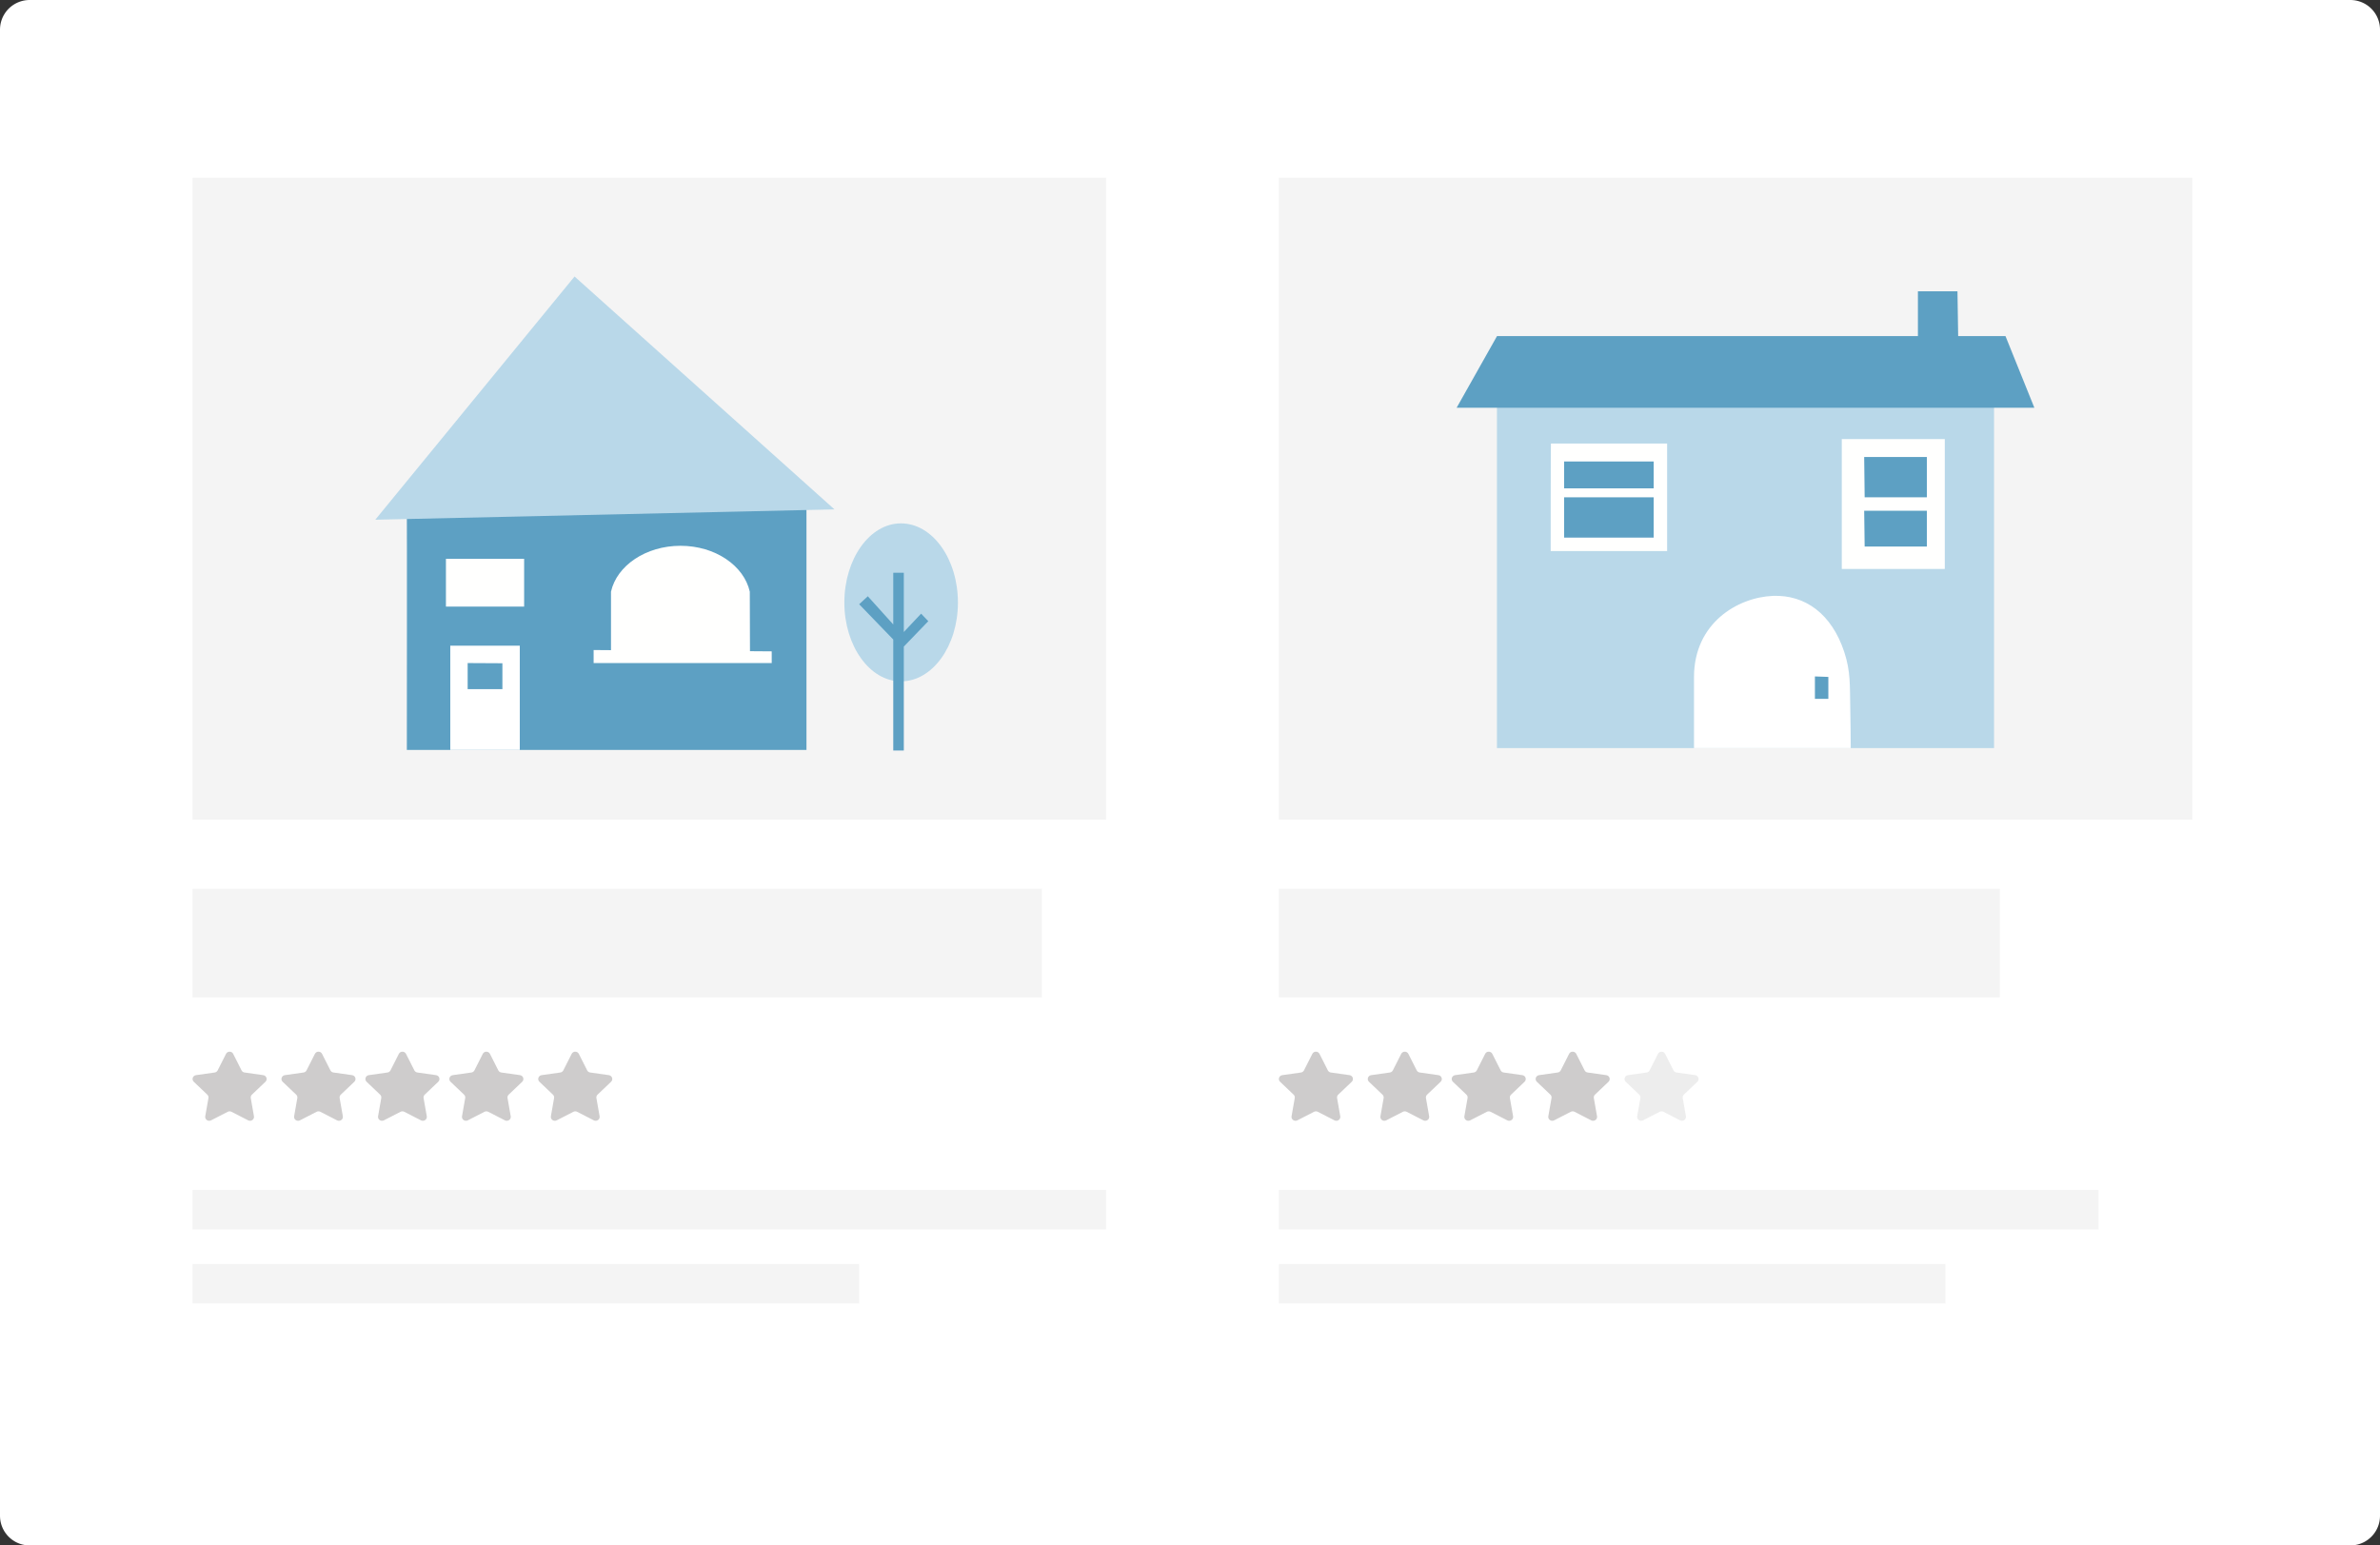 <?xml version="1.0" encoding="utf-8"?>
<svg width="482px" height="313px" viewBox="0 0 482 313" version="1.1" xmlns:xlink="http://www.w3.org/1999/xlink" xmlns="http://www.w3.org/2000/svg">
  <rect x="0" y="0" width="482" height="313" fill="#333333" stroke="none"/>
  <g id="Group-9">
    <path d="M5.999 0L476.001 0Q476.148 0 476.295 0.007Q476.442 0.014 476.589 0.029Q476.736 0.043 476.881 0.065Q477.027 0.087 477.171 0.115Q477.316 0.144 477.459 0.18Q477.601 0.216 477.742 0.258Q477.883 0.301 478.022 0.351Q478.161 0.4 478.297 0.457Q478.433 0.513 478.566 0.576Q478.699 0.639 478.829 0.708Q478.959 0.778 479.085 0.853Q479.211 0.929 479.334 1.011Q479.456 1.093 479.575 1.181Q479.693 1.268 479.807 1.362Q479.921 1.455 480.03 1.554Q480.139 1.653 480.243 1.757Q480.347 1.861 480.446 1.97Q480.545 2.079 480.638 2.193Q480.732 2.307 480.819 2.425Q480.907 2.544 480.989 2.666Q481.071 2.789 481.147 2.915Q481.222 3.041 481.292 3.171Q481.361 3.301 481.424 3.434Q481.487 3.567 481.543 3.703Q481.6 3.839 481.649 3.978Q481.699 4.117 481.742 4.258Q481.784 4.399 481.82 4.541Q481.856 4.684 481.885 4.829Q481.913 4.973 481.935 5.119Q481.957 5.264 481.971 5.411Q481.986 5.558 481.993 5.705Q482 5.852 482 5.999L482 307.001Q482 307.148 481.993 307.295Q481.986 307.442 481.971 307.589Q481.957 307.736 481.935 307.881Q481.913 308.027 481.885 308.171Q481.856 308.316 481.82 308.459Q481.784 308.601 481.742 308.742Q481.699 308.883 481.649 309.022Q481.6 309.161 481.543 309.297Q481.487 309.433 481.424 309.566Q481.361 309.699 481.292 309.829Q481.222 309.959 481.146 310.085Q481.071 310.211 480.989 310.334Q480.907 310.456 480.819 310.575Q480.732 310.693 480.638 310.807Q480.545 310.921 480.446 311.03Q480.347 311.139 480.243 311.243Q480.139 311.347 480.03 311.446Q479.921 311.545 479.807 311.638Q479.693 311.732 479.575 311.819Q479.456 311.907 479.334 311.989Q479.211 312.071 479.085 312.146Q478.959 312.222 478.829 312.292Q478.699 312.361 478.566 312.424Q478.433 312.487 478.297 312.543Q478.161 312.6 478.022 312.649Q477.883 312.699 477.742 312.742Q477.601 312.784 477.459 312.82Q477.316 312.856 477.171 312.885Q477.027 312.913 476.881 312.935Q476.736 312.957 476.589 312.971Q476.442 312.986 476.295 312.993Q476.148 313 476.001 313L5.999 313Q5.852 313 5.705 312.993Q5.558 312.986 5.411 312.971Q5.264 312.957 5.119 312.935Q4.973 312.913 4.829 312.885Q4.684 312.856 4.541 312.82Q4.399 312.784 4.258 312.742Q4.117 312.699 3.978 312.649Q3.839 312.6 3.703 312.543Q3.567 312.487 3.434 312.424Q3.301 312.361 3.171 312.292Q3.041 312.222 2.915 312.146Q2.789 312.071 2.666 311.989Q2.544 311.907 2.425 311.819Q2.307 311.732 2.193 311.638Q2.079 311.545 1.97 311.446Q1.861 311.347 1.757 311.243Q1.653 311.139 1.554 311.03Q1.455 310.921 1.362 310.807Q1.268 310.693 1.181 310.575Q1.093 310.456 1.011 310.334Q0.929 310.211 0.853 310.085Q0.778 309.959 0.708 309.829Q0.639 309.699 0.576 309.566Q0.513 309.433 0.457 309.297Q0.4 309.161 0.351 309.022Q0.301 308.883 0.258 308.742Q0.216 308.601 0.18 308.459Q0.144 308.316 0.115 308.171Q0.087 308.027 0.065 307.881Q0.043 307.736 0.029 307.589Q0.014 307.442 0.007 307.295Q0 307.148 0 307.001L0 5.999Q0 5.852 0.007 5.705Q0.014 5.558 0.029 5.411Q0.043 5.264 0.065 5.119Q0.087 4.973 0.115 4.829Q0.144 4.684 0.18 4.541Q0.216 4.399 0.258 4.258Q0.301 4.117 0.351 3.978Q0.4 3.839 0.457 3.703Q0.513 3.567 0.576 3.434Q0.639 3.301 0.708 3.171Q0.778 3.041 0.853 2.915Q0.929 2.789 1.011 2.666Q1.093 2.544 1.181 2.425Q1.268 2.307 1.362 2.193Q1.455 2.079 1.554 1.97Q1.653 1.861 1.757 1.757Q1.861 1.653 1.97 1.554Q2.079 1.455 2.193 1.362Q2.307 1.268 2.425 1.181Q2.544 1.093 2.666 1.011Q2.789 0.929 2.915 0.853Q3.041 0.778 3.171 0.708Q3.301 0.639 3.434 0.576Q3.567 0.513 3.703 0.457Q3.839 0.4 3.978 0.351Q4.117 0.301 4.258 0.258Q4.399 0.216 4.541 0.18Q4.684 0.144 4.829 0.115Q4.973 0.087 5.119 0.065Q5.264 0.043 5.411 0.029Q5.558 0.014 5.705 0.007Q5.852 0 5.999 0Z" id="Rectangle" fill="#FFFFFF" fill-rule="evenodd" stroke="none" />
    <g id="Group-2" transform="translate(39 36)">
      <path d="M0 0L185 0L185 130L0 130L0 0Z" id="Rectangle" fill="#F4F4F4" fill-rule="evenodd" stroke="none" />
      <g id="Group-3" transform="translate(132 70)">
        <path d="M11.451 32C17.866 32 23 24.802 23 16.049C23 7.198 17.866 0 11.451 0C5.134 0 0 7.198 0 16.049C0 24.802 5.134 32 11.451 32Z" id="Fill-1" fill="#B9D8E9" fill-rule="evenodd" stroke="none" />
        <path d="M12.042 10L9.903 10L9.903 20.476L4.751 14.761L3 16.38L9.903 23.523L9.903 46L12.042 46L12.042 24.952L17 19.81L15.542 18.286L12.042 22L12.042 10Z" id="Fill-2" fill="#5DA0C3" fill-rule="evenodd" stroke="none" />
      </g>
      <path d="M0 144L172 144L172 166L0 166L0 144Z" id="Rectangle" fill="#F4F4F4" fill-rule="evenodd" stroke="none" />
      <g id="Group-15" transform="translate(0 177)">
        <path d="M8.224 0.439L9.916 3.785C10.034 4.018 10.261 4.179 10.524 4.216L14.307 4.753C14.97 4.847 15.235 5.641 14.755 6.097L12.018 8.701C11.828 8.883 11.741 9.144 11.786 9.399L12.432 13.076C12.545 13.72 11.852 14.211 11.26 13.908L7.876 12.172C7.641 12.051 7.359 12.051 7.124 12.172L3.74 13.908C3.148 14.212 2.455 13.72 2.568 13.076L3.214 9.399C3.26 9.144 3.173 8.883 2.982 8.701L0.245 6.097C-0.235 5.641 0.03 4.847 0.693 4.753L4.476 4.216C4.739 4.179 4.966 4.018 5.084 3.785L6.776 0.439C7.072 -0.146 7.928 -0.146 8.224 0.439Z" id="Path" fill="#CECCCC" stroke="none" />
        <path d="M26.224 0.439L27.916 3.785C28.034 4.018 28.261 4.179 28.524 4.216L32.307 4.753C32.97 4.847 33.234 5.641 32.755 6.097L30.018 8.701C29.828 8.883 29.741 9.144 29.785 9.399L30.432 13.076C30.545 13.72 29.852 14.211 29.26 13.908L25.876 12.172C25.641 12.051 25.359 12.051 25.124 12.172L21.74 13.908C21.148 14.212 20.455 13.72 20.568 13.076L21.215 9.399C21.259 9.144 21.172 8.883 20.982 8.701L18.245 6.097C17.765 5.641 18.03 4.847 18.693 4.753L22.476 4.216C22.739 4.179 22.966 4.018 23.084 3.785L24.776 0.439C25.072 -0.146 25.928 -0.146 26.224 0.439Z" id="Path" fill="#CECCCC" stroke="none" />
        <path d="M43.224 0.439L44.916 3.785C45.034 4.018 45.261 4.179 45.524 4.216L49.307 4.753C49.97 4.847 50.234 5.641 49.755 6.097L47.018 8.701C46.828 8.883 46.74 9.144 46.785 9.399L47.432 13.076C47.545 13.72 46.852 14.211 46.26 13.908L42.876 12.172C42.641 12.051 42.359 12.051 42.124 12.172L38.74 13.908C38.148 14.212 37.455 13.72 37.568 13.076L38.215 9.399C38.26 9.144 38.172 8.883 37.982 8.701L35.245 6.097C34.766 5.641 35.03 4.847 35.693 4.753L39.476 4.216C39.739 4.179 39.966 4.018 40.084 3.785L41.776 0.439C42.072 -0.146 42.928 -0.146 43.224 0.439Z" id="Path" fill="#CECCCC" stroke="none" />
        <path d="M60.224 0.439L61.916 3.785C62.034 4.018 62.261 4.179 62.524 4.216L66.307 4.753C66.97 4.847 67.234 5.641 66.755 6.097L64.018 8.701C63.828 8.883 63.74 9.144 63.785 9.399L64.432 13.076C64.545 13.72 63.852 14.211 63.26 13.908L59.876 12.172C59.641 12.051 59.359 12.051 59.124 12.172L55.74 13.908C55.148 14.212 54.455 13.72 54.568 13.076L55.215 9.399C55.26 9.144 55.172 8.883 54.982 8.701L52.245 6.097C51.766 5.641 52.03 4.847 52.693 4.753L56.476 4.216C56.739 4.179 56.966 4.018 57.084 3.785L58.776 0.439C59.072 -0.146 59.928 -0.146 60.224 0.439Z" id="Path" fill="#CECCCC" stroke="none" />
        <path d="M78.224 0.439L79.916 3.785C80.034 4.018 80.261 4.179 80.524 4.216L84.307 4.753C84.97 4.847 85.234 5.641 84.755 6.097L82.018 8.701C81.828 8.883 81.74 9.144 81.785 9.399L82.432 13.076C82.545 13.72 81.852 14.211 81.26 13.908L77.876 12.172C77.641 12.051 77.359 12.051 77.124 12.172L73.74 13.908C73.148 14.212 72.455 13.72 72.568 13.076L73.215 9.399C73.26 9.144 73.172 8.883 72.982 8.701L70.245 6.097C69.765 5.641 70.03 4.847 70.693 4.753L74.476 4.216C74.739 4.179 74.966 4.018 75.084 3.785L76.776 0.439C77.072 -0.146 77.928 -0.146 78.224 0.439Z" id="Path" fill="#CECCCC" stroke="none" />
      </g>
      <path d="M0 205L185 205L185 213L0 213L0 205Z" id="Rectangle-Copy-3" fill="#F4F4F4" fill-rule="evenodd" stroke="none" />
      <path d="M0 220L135 220L135 228L0 228L0 220Z" id="Rectangle-Copy-3" fill="#F4F4F4" fill-rule="evenodd" stroke="none" />
    </g>
    <g id="Group-19" transform="translate(76 56)">
      <path d="M6.395 47.828C6.437 48.669 6.395 95.886 6.395 95.886L87.326 95.886L87.326 46.624L6.395 47.828Z" id="Fill-2" fill="#5DA0C3" fill-rule="evenodd" stroke="none" />
      <path d="M15.192 95.886L29.267 95.886L29.267 74.774L15.192 74.774L15.192 95.886Z" id="Fill-3" fill="#FFFFFF" fill-rule="evenodd" stroke="none" />
      <path d="M14.312 66.856L30.147 66.856L30.147 57.18L14.312 57.18L14.312 66.856Z" id="Fill-4" fill="#FFFFFE" fill-rule="evenodd" stroke="none" />
      <path d="M61.815 54.541C68.853 54.541 74.676 58.571 75.849 63.831L75.891 77.413L47.74 77.413L47.74 63.831C48.913 58.571 54.778 54.541 61.815 54.541Z" id="Fill-9" fill="#FFFFFE" fill-rule="evenodd" stroke="none" />
      <path d="M44.222 75.653L44.222 78.292L80.289 78.292L80.289 75.921L44.222 75.653Z" id="Fill-10" fill="#FFFFFE" fill-rule="evenodd" stroke="none" />
      <path d="M18.711 78.292L18.711 83.57L25.748 83.57L25.748 78.329L18.711 78.292Z" id="Fill-15" fill="#5DA0C3" fill-rule="evenodd" stroke="none" />
      <path d="M0 49.263L40.359 0L93 47.168L0 49.263Z" id="Fill-17" fill="#B9D8E9" fill-rule="evenodd" stroke="none" />
    </g>
    <g id="Group-2" transform="translate(259 36)">
      <path d="M0 0L185 0L185 130L0 130L0 0Z" id="Rectangle" fill="#F4F4F4" fill-rule="evenodd" stroke="none" />
      <path d="M0 144L146 144L146 166L0 166L0 144Z" id="Rectangle" fill="#F4F4F4" fill-rule="evenodd" stroke="none" />
      <g id="Group-15" transform="translate(0 177)">
        <path d="M8.224 0.439L9.916 3.785C10.034 4.018 10.261 4.179 10.524 4.216L14.307 4.753C14.97 4.847 15.235 5.641 14.755 6.097L12.018 8.701C11.828 8.883 11.741 9.144 11.786 9.399L12.432 13.076C12.545 13.72 11.852 14.211 11.26 13.908L7.876 12.172C7.641 12.051 7.359 12.051 7.124 12.172L3.74 13.908C3.148 14.212 2.455 13.72 2.568 13.076L3.214 9.399C3.26 9.144 3.173 8.883 2.982 8.701L0.245 6.097C-0.235 5.641 0.03 4.847 0.693 4.753L4.476 4.216C4.739 4.179 4.966 4.018 5.084 3.785L6.776 0.439C7.072 -0.146 7.928 -0.146 8.224 0.439Z" id="Path" fill="#CECCCC" stroke="none" />
        <path d="M26.224 0.439L27.916 3.785C28.034 4.018 28.261 4.179 28.524 4.216L32.307 4.753C32.97 4.847 33.234 5.641 32.755 6.097L30.018 8.701C29.828 8.883 29.741 9.144 29.785 9.399L30.432 13.076C30.545 13.72 29.852 14.211 29.26 13.908L25.876 12.172C25.641 12.051 25.359 12.051 25.124 12.172L21.74 13.908C21.148 14.212 20.455 13.72 20.568 13.076L21.215 9.399C21.259 9.144 21.172 8.883 20.982 8.701L18.245 6.097C17.765 5.641 18.03 4.847 18.693 4.753L22.476 4.216C22.739 4.179 22.966 4.018 23.084 3.785L24.776 0.439C25.072 -0.146 25.928 -0.146 26.224 0.439Z" id="Path" fill="#CECCCC" stroke="none" />
        <path d="M43.224 0.439L44.916 3.785C45.034 4.018 45.261 4.179 45.524 4.216L49.307 4.753C49.97 4.847 50.234 5.641 49.755 6.097L47.018 8.701C46.828 8.883 46.74 9.144 46.785 9.399L47.432 13.076C47.545 13.72 46.852 14.211 46.26 13.908L42.876 12.172C42.641 12.051 42.359 12.051 42.124 12.172L38.74 13.908C38.148 14.212 37.455 13.72 37.568 13.076L38.215 9.399C38.26 9.144 38.172 8.883 37.982 8.701L35.245 6.097C34.766 5.641 35.03 4.847 35.693 4.753L39.476 4.216C39.739 4.179 39.966 4.018 40.084 3.785L41.776 0.439C42.072 -0.146 42.928 -0.146 43.224 0.439Z" id="Path" fill="#CECCCC" stroke="none" />
        <path d="M60.224 0.439L61.916 3.785C62.034 4.018 62.261 4.179 62.524 4.216L66.307 4.753C66.97 4.847 67.234 5.641 66.755 6.097L64.018 8.701C63.828 8.883 63.74 9.144 63.785 9.399L64.432 13.076C64.545 13.72 63.852 14.211 63.26 13.908L59.876 12.172C59.641 12.051 59.359 12.051 59.124 12.172L55.74 13.908C55.148 14.212 54.455 13.72 54.568 13.076L55.215 9.399C55.26 9.144 55.172 8.883 54.982 8.701L52.245 6.097C51.766 5.641 52.03 4.847 52.693 4.753L56.476 4.216C56.739 4.179 56.966 4.018 57.084 3.785L58.776 0.439C59.072 -0.146 59.928 -0.146 60.224 0.439Z" id="Path" fill="#CECCCC" stroke="none" />
        <path d="M78.224 0.439L79.916 3.785C80.034 4.018 80.261 4.179 80.524 4.216L84.307 4.753C84.97 4.847 85.234 5.641 84.755 6.097L82.018 8.701C81.828 8.883 81.74 9.144 81.785 9.399L82.432 13.076C82.545 13.72 81.852 14.211 81.26 13.908L77.876 12.172C77.641 12.051 77.359 12.051 77.124 12.172L73.74 13.908C73.148 14.212 72.455 13.72 72.568 13.076L73.215 9.399C73.26 9.144 73.172 8.883 72.982 8.701L70.245 6.097C69.765 5.641 70.03 4.847 70.693 4.753L74.476 4.216C74.739 4.179 74.966 4.018 75.084 3.785L76.776 0.439C77.072 -0.146 77.928 -0.146 78.224 0.439Z" id="Path" fill="#EDEDED" stroke="none" />
      </g>
      <path d="M0 205L166 205L166 213L0 213L0 205Z" id="Rectangle-Copy-3" fill="#F4F4F4" fill-rule="evenodd" stroke="none" />
      <path d="M0 220L135 220L135 228L0 228L0 220Z" id="Rectangle-Copy-3" fill="#F4F4F4" fill-rule="evenodd" stroke="none" />
    </g>
    <g id="Group-12" transform="translate(295 59)">
      <path d="M93.419 9.977L93.419 0L101.428 0L101.581 9.83C101.581 9.83 93.419 9.83 93.419 9.977Z" id="Fill-1" fill="#5DA0C3" fill-rule="evenodd" stroke="none" />
      <path d="M8.163 21.357L8.163 92.512L108.837 92.512L108.837 20.86L8.163 21.357Z" id="Fill-2" fill="#B9D8E9" fill-rule="evenodd" stroke="none" />
      <path d="M48.07 92.512L79.814 92.512C79.814 90.148 79.765 86.996 79.716 84.141C79.618 79.906 79.814 77 78.489 73.011C75.938 65.329 70.59 61.439 64.064 61.685C56.901 61.981 48.07 67.201 48.07 78.132L48.07 92.512Z" id="Fill-3" fill="#FFFFFF" fill-rule="evenodd" stroke="none" />
      <path d="M19.097 30.837L42.628 30.837L42.628 52.605L19.047 52.605C19.047 52.605 19.047 30.837 19.097 30.837Z" id="Fill-4" fill="#FFFFFE" fill-rule="evenodd" stroke="none" />
      <path d="M21.767 39.907L39.907 39.907L39.907 34.465L21.767 34.465L21.767 39.907Z" id="Fill-5" fill="#5DA0C3" fill-rule="evenodd" stroke="none" />
      <path d="M21.767 49.884L39.907 49.884L39.907 41.721L21.767 41.721L21.767 49.884Z" id="Fill-6" fill="#5DA0C3" fill-rule="evenodd" stroke="none" />
      <path d="M78 56.233L98.861 56.233L98.861 29.93L78 29.93L78 56.233Z" id="Fill-7" fill="#FFFFFE" fill-rule="evenodd" stroke="none" />
      <path d="M82.535 33.558L95.233 33.558L95.233 41.721L82.632 41.721L82.535 33.558Z" id="Fill-8" fill="#5DA0C3" fill-rule="evenodd" stroke="none" />
      <path d="M82.535 44.442L95.233 44.442L95.233 51.698L82.632 51.698L82.535 44.442Z" id="Fill-9" fill="#5DA0C3" fill-rule="evenodd" stroke="none" />
      <path d="M8.177 9.07L111.152 9.07L117 23.581L0 23.581L8.177 9.07Z" id="Fill-10" fill="#5DA0C3" fill-rule="evenodd" stroke="none" />
      <path d="M72.558 78L72.558 82.535L75.279 82.535L75.279 78.096L72.558 78Z" id="Fill-11" fill="#5DA0C3" fill-rule="evenodd" stroke="none" />
    </g>
  </g>
</svg>
